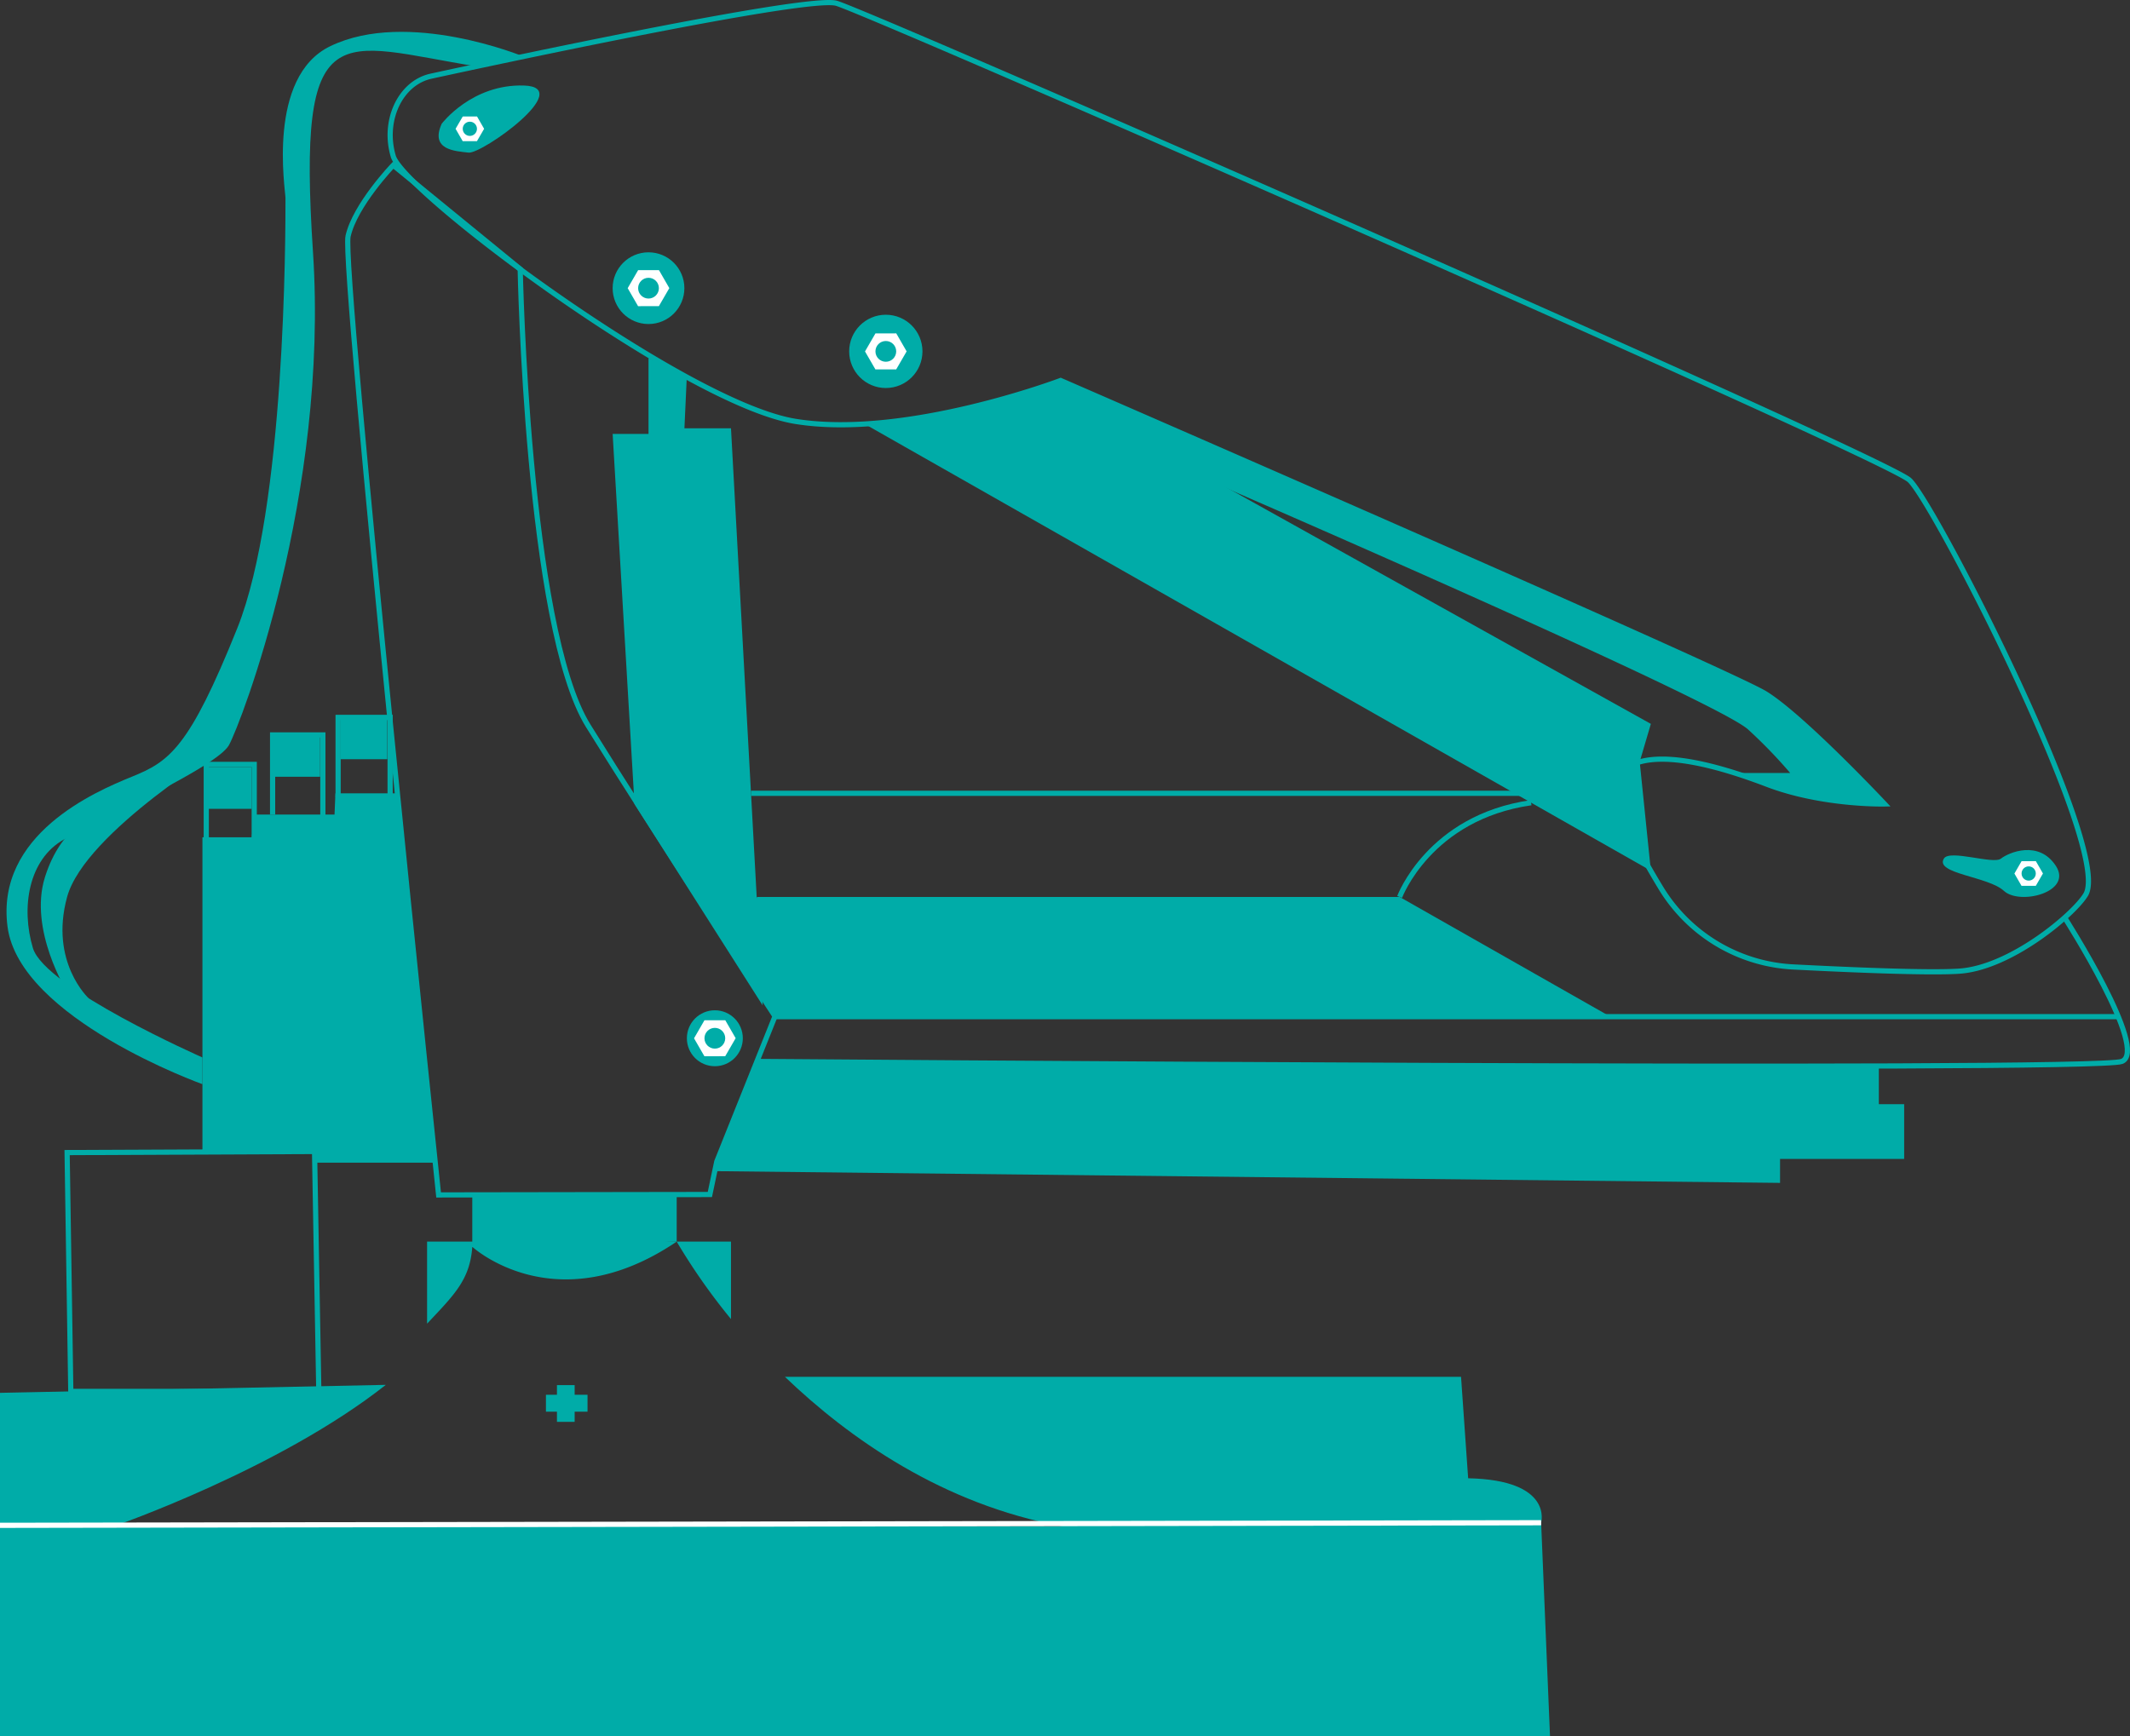 <svg xmlns="http://www.w3.org/2000/svg" viewBox="0 0 410.36 334.57"><rect x="0" y="0" width="410.36" height="334.57" fill="#333333" stroke="none"/><defs><style>.cls-1,.cls-3{fill:none;stroke-miterlimit:10;}.cls-1{stroke:#00aca8;}.cls-2{fill:#00aca8;}.cls-3{stroke:#fff;}.cls-4{fill:#fff;}</style></defs><g id="Layer_2" data-name="Layer 2"><g id="Layer_2-2" data-name="Layer 2"><path class="cls-1" d="M83,14.69S155-1.08,161.14.63,363.08,88.06,367.88,92.52,407,163.81,401.82,172.4c-2.24,3.75-14.4,14.06-24.34,14.74-5.64.39-20.31-.21-32-.81A31.71,31.71,0,0,1,320,171.14c-5.39-8.87-10.61-19.11-8-22,4.8-5.49,17.82-2.06,28.45,2s22.63,3.78,22.63,3.78-15.77-16.8-23-21.26S204.34,73.32,204.34,73.32s-29.83,11.31-51.09,7.88S77.82,37,75.77,30.12,77.12,16,83,14.69Z"/><path class="cls-2" d="M298.62,334.57H0V268.4l74.33-1.54c-20.63,16.29-52.39,27.25-52.39,27.25H204.68c-23.06-4.21-41.09-16.94-53.46-28.8H281.48l1.37,19.55c16.46.34,14.06,8.57,14.06,8.57Z"/><path class="cls-2" d="M140.83,239.26v14.92a119,119,0,0,1-10.46-14.92c-23.31,15.77-39.38,1-39.38,1-.45,6.33-3.44,9.21-8.71,14.81V239.26Z"/><circle class="cls-2" cx="170.66" cy="67.71" r="7.06"/><circle class="cls-2" cx="124.94" cy="55.53" r="6.91"/><path class="cls-2" d="M85.1,23.84s5.77-7.66,15.82-7.36S92.86,29.71,90.27,29.41,82.81,28.91,85.1,23.84Z"/><path class="cls-2" d="M374.5,165.45c1.1-1.84,9.51,1.18,11,0s7.29-3.64,10.58,1.41-6.94,7.64-10,4.82S372.73,168.39,374.5,165.45Z"/><path class="cls-2" d="M166.58,81.7l151.47,86.09-2.15-21,2.15-7.3-117-65.19C195.78,78.38,166.58,81.7,166.58,81.7Z"/><polygon class="cls-2" points="124.94 68.98 124.94 83.62 118.03 83.62 122.24 154.93 146.93 193.74 140.83 82.53 131.86 82.53 132.32 72.51 124.94 68.98"/><path class="cls-1" d="M84.5,230.26S65.72,51.51,67.06,45.51s8.69-13.67,8.69-13.67l24.47,20s1.32,69,13.09,88,36,56,36,56l-11.22,28-1.33,6.34Z"/><line class="cls-1" x1="144.69" y1="152.87" x2="293.31" y2="152.87"/><path class="cls-1" d="M145.85,204.54s257.52,2.06,262.92,0-11-27.72-11-27.72"/><polyline class="cls-2" points="141.79 184.38 145.85 172.84 269.65 172.84 310.79 196.22 149.31 195.91"/><polygon class="cls-2" points="361.97 205.46 361.97 212.77 366.85 212.77 366.85 223.32 342.94 223.32 342.94 227.94 137.72 225.68 145.85 204.54 361.97 205.46"/><polygon class="cls-2" points="83.85 224.05 60.6 224.05 60.6 221.77 39 221.77 39 161.34 48.51 161.34 48.98 156.97 64.45 156.97 64.62 152.87 76.56 152.87 83.85 224.05"/><circle class="cls-2" cx="137.72" cy="200.07" r="5.39"/><polyline class="cls-1" points="62.2 157.73 62.2 141.62 52.52 141.62 52.52 156.97"/><rect class="cls-2" x="52.96" y="141.62" width="8.71" height="8.06"/><polyline class="cls-1" points="75.16 154.35 75.16 138.24 65.14 138.24 65.14 153.6"/><rect class="cls-2" x="65.59" y="138.24" width="9.02" height="8.06"/><rect class="cls-2" x="107.3" y="266.91" width="3.41" height="7.08"/><rect class="cls-2" x="105.18" y="268.77" width="8.01" height="3.26"/><polygon class="cls-1" points="13.64 268.12 12.93 222.1 60.6 221.89 61.42 268.12 13.64 268.12"/><path class="cls-2" d="M100.82,10.88s-22.24-9.18-37.15-2C51.34,14.77,55,36.63,55,38.17c0,7.2,0,59.72-9.28,82.87s-13.11,25.71-20.31,28.63S-.86,160.83,1.45,178.57,39,208.92,39,208.92v-5.15S8.65,190.4,6.34,182.69s-.91-17.09,6-20.94,29.44-14,31.76-18.15,19.28-48.29,16.2-95S65.11,8.49,91.78,12.79Z"/><path class="cls-2" d="M18.49,157.11s-6.67,1.81-9.84,11.95,4.28,22.08,4.28,22.08l4.16,1.24s-7.6-7-4.16-19.54S44.14,143.6,44.14,143.6Z"/><line class="cls-3" y1="293.93" x2="296.91" y2="293.43"/><polygon class="cls-2" points="130.37 239.26 130.37 230.26 90.99 230.26 90.99 240.29 130.37 239.26"/><polyline class="cls-1" points="48.98 163.41 48.98 147.3 39.74 147.3 39.74 162.65"/><rect class="cls-2" x="40.15" y="147.8" width="8.32" height="8.06"/><path class="cls-1" d="M269.65,172.84s5.7-15.35,25.33-18.16"/><line class="cls-1" x1="149.31" y1="195.91" x2="408.1" y2="195.91"/><rect class="cls-4" x="390.84" y="166.39" width="1.24" height="4.14"/><rect class="cls-4" x="389.26" y="167.86" width="4.37" height="1.22"/><polygon class="cls-4" points="141.73 200.06 139.72 203.53 135.71 203.54 133.71 200.08 135.72 196.6 139.73 196.6 141.73 200.06"/><circle class="cls-2" cx="137.72" cy="200.07" r="2"/><circle class="cls-2" cx="170.66" cy="67.71" r="5.39"/><polygon class="cls-4" points="174.67 67.71 172.66 71.18 168.65 71.18 166.65 67.72 168.66 64.25 172.67 64.24 174.67 67.71"/><circle class="cls-2" cx="170.66" cy="67.71" r="2"/><circle class="cls-2" cx="124.94" cy="55.53" r="5.39"/><polygon class="cls-4" points="128.95 55.52 126.94 58.99 122.93 59 120.93 55.53 122.94 52.06 126.95 52.05 128.95 55.52"/><circle class="cls-2" cx="124.94" cy="55.53" r="2"/><circle class="cls-2" cx="90.52" cy="24.82" r="3.69"/><polygon class="cls-4" points="93.27 24.82 91.89 27.2 89.14 27.2 87.77 24.82 89.15 22.45 91.9 22.44 93.27 24.82"/><circle class="cls-2" cx="90.52" cy="24.82" r="1.37"/><circle class="cls-2" cx="390.84" cy="168.32" r="3.69"/><polygon class="cls-4" points="393.59 168.32 392.21 170.7 389.46 170.7 388.09 168.33 389.47 165.95 392.22 165.94 393.59 168.32"/><circle class="cls-2" cx="390.84" cy="168.32" r="1.37"/><path class="cls-2" d="M237.72,94.71s93.38,40.45,99.12,45.91a96.92,96.92,0,0,1,8.05,8.33H334.28s16.25,7.33,28.8,6c0,0-18.25-19.06-24.15-21.91S204.34,73.32,204.34,73.32L197.53,76Z"/></g></g></svg>